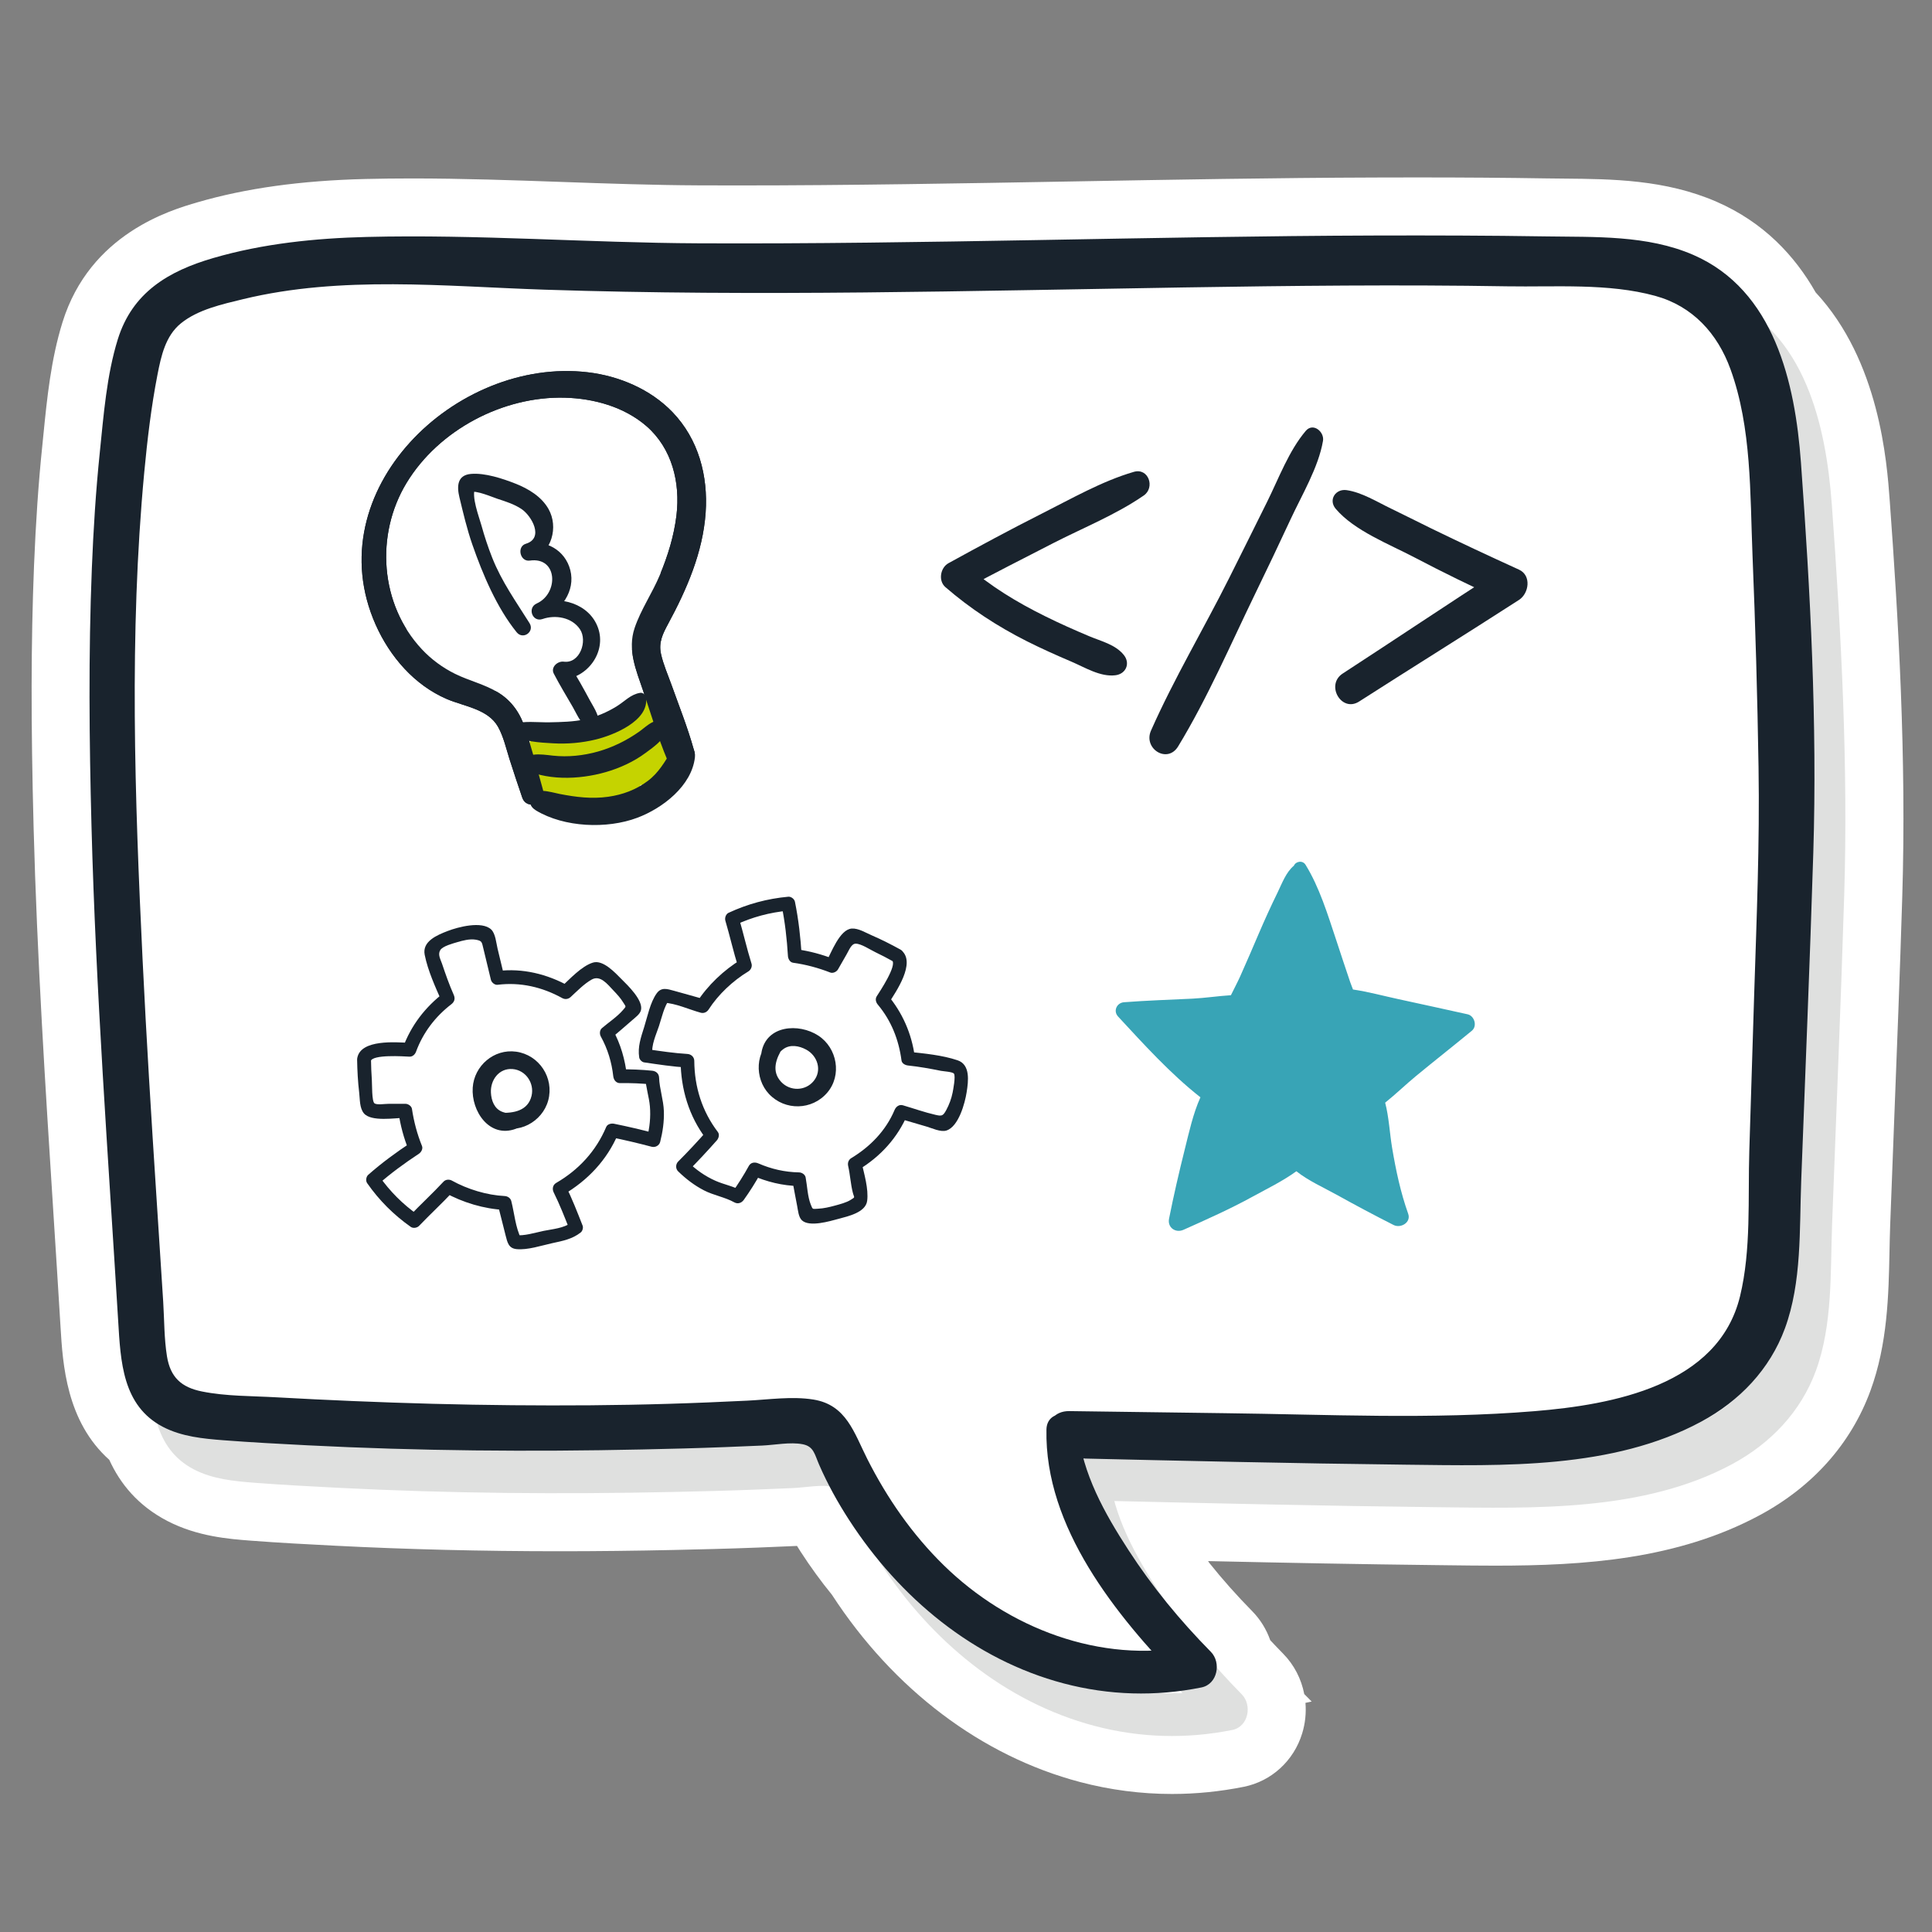 <?xml version="1.0" encoding="utf-8"?>
<!-- Generator: Adobe Illustrator 26.3.1, SVG Export Plug-In . SVG Version: 6.00 Build 0)  -->
<svg version="1.1" id="Layer_1" xmlns="http://www.w3.org/2000/svg" xmlns:xlink="http://www.w3.org/1999/xlink" x="0px" y="0px"
	 viewBox="0 0 500 500" style="enable-background:new 0 0 500 500;" xml:space="preserve">
<rect x="0" y="0" width="500" height="500" fill="#808080" stroke="none"/>
<style type="text/css">
	.st0{fill:#FFFFFF;}
	.st1{fill:#DFE0DF;}
	.st2{fill:#19232D;}
	.st3{fill:#38A4B6;}
	.st4{fill:#C5D300;}
</style>
<path class="st0" d="M489.06,129.56c-0.73-10.04-2.64-36.11-19.17-53.89c-5.39-9.48-13.45-18.15-25.63-23.45
	c-13.27-5.78-27.18-5.89-39.44-6c-1.53-0.01-3.05-0.03-4.55-0.05c-10.37-0.17-21.44-0.25-33.85-0.25c-3.42,0-6.85,0.01-10.27,0.02
	c-26.31,0.08-52.99,0.56-78.8,1.02c-28.3,0.5-57.57,1.03-86.3,1.03c-3.39,0-6.77-0.01-10.15-0.02c-11.7-0.05-23.73-0.47-35.37-0.88
	c-12.71-0.45-25.86-0.91-38.9-0.91c-4.23,0-8.17,0.05-12.04,0.14c-16.73,0.41-30.97,2.39-43.53,6.05c-6.86,2-27.74,8.07-34.88,31.01
	c-3.01,9.66-4.02,19.86-4.92,28.86c-0.11,1.1-0.22,2.2-0.33,3.29c-0.98,9.48-1.67,19.61-2.13,30.95
	c-0.79,19.78-0.82,40.69-0.1,67.78c0.89,33.37,3.04,67.1,5.12,99.71c0.61,9.57,1.22,19.14,1.8,28.72l0.05,0.8
	c0.57,9.47,1.47,24.35,12.61,34.31c2.79,6.12,7.37,11.84,15.04,15.83c7.79,4.04,16.01,4.66,21.45,5.08
	c7.49,0.57,14.96,0.97,21.98,1.32c18.51,0.95,38.03,1.43,58.04,1.43c9.59,0,19.56-0.11,29.62-0.33c6.41-0.14,14-0.32,21.73-0.62
	c3.25-0.13,6.51-0.26,9.77-0.41c0.12-0.01,0.23-0.02,0.35-0.02c0.31,0.49,0.61,0.98,0.93,1.48c2.53,3.91,5.24,7.64,8.11,11.16
	c15.95,24.54,38.74,41.74,64.19,48.46c7.8,2.06,15.82,3.1,23.83,3.1c0,0,0,0,0,0c6.2,0,12.46-0.63,18.59-1.86
	c7.14-1.44,12.93-6.73,15.09-13.81c0.8-2.61,1.07-5.29,0.85-7.91l1.61-0.34l-1.92-1.94c-0.76-3.9-2.61-7.56-5.48-10.46
	c-1.13-1.15-2.23-2.31-3.32-3.47c-0.98-2.78-2.55-5.36-4.68-7.53c-3.98-4.04-7.68-8.21-11.08-12.46c-0.11-0.16-0.22-0.33-0.33-0.49
	c20.69,0.46,39.57,0.82,58.97,1.04l3.25,0.04c3.94,0.05,8.02,0.1,12.14,0.1c22.92,0,47.08-1.58,68.42-13.07
	c13.71-7.38,23.61-18.5,28.63-32.18c4.45-12.12,4.71-24.8,4.94-35.99c0.05-2.27,0.09-4.52,0.17-6.73
	c0.33-8.83,0.67-17.66,1.01-26.48c0.75-19.19,1.52-39.03,2.12-58.58C493.42,196.04,491.29,160.03,489.06,129.56z"/>
<path class="st1" d="M278.82,380.96c-0.51,25.29,18,48.12,34.75,65.33c0.81-3.07,1.62-6.15,2.44-9.22
	c-23.25,4.54-47.16-4.71-63.8-21.01c-8.12-7.95-14.63-17.34-19.75-27.47c-3.43-6.78-5.4-14.02-13.97-15.39
	c-5.56-0.89-11.52,0.02-17.11,0.29c-6.8,0.33-13.6,0.62-20.41,0.82c-13.44,0.41-26.9,0.48-40.34,0.36
	c-13.78-0.12-27.55-0.5-41.32-1.08c-6.55-0.28-13.11-0.59-19.66-0.96c-6.39-0.37-13.11-0.25-19.4-1.52
	c-5.32-1.07-8.16-3.67-9.04-9.11c-0.74-4.6-0.68-9.43-0.97-14.08c-0.58-9.21-1.18-18.42-1.78-27.63
	c-1.32-20.32-2.58-40.65-3.56-60.99c-2.02-41.91-3.5-84.18,0.43-126.03c0.8-8.48,1.8-16.96,3.43-25.32
	c0.94-4.8,2.06-10.02,6.05-13.26c4.41-3.59,10.73-4.96,16.11-6.27c25.45-6.16,52.19-3.3,78.05-2.45
	c55.12,1.81,110.26,0.29,165.38-0.58c27.89-0.44,55.8-0.76,83.7-0.29c12.47,0.21,26.2-0.86,38.33,2.47
	c9.66,2.65,16.11,9.72,19.47,18.98c5.51,15.18,5.05,32.23,5.7,48.18c0.75,18.27,1.27,36.54,1.56,54.83
	c0.32,19.73-0.51,39.4-1.14,59.12c-0.42,13.39-0.83,26.77-1.25,40.16c-0.38,12.31,0.52,25.59-2.4,37.63
	c-5.61,23.11-32.97,28.08-53.19,29.74c-26.59,2.19-53.65,0.84-80.3,0.52c-13.36-0.16-26.73-0.35-40.09-0.54
	c-7.85-0.11-7.84,12.01,0,12.19c29.01,0.67,58.01,1.35,87.02,1.68c25.27,0.29,53.58,1.21,76.52-11.14
	c9.89-5.32,17.76-13.52,21.66-24.14c4.39-11.96,3.74-25.57,4.21-38.11c1.05-28.32,2.26-56.64,3.13-84.97
	c1.04-33.54-0.76-67.59-3.2-101.04c-1.51-20.61-6.9-44.57-27.83-53.68c-11.92-5.19-25.52-4.6-38.25-4.8
	c-14.61-0.23-29.22-0.27-43.84-0.23c-58.46,0.18-116.9,2.29-175.36,2.02c-28.6-0.13-57.29-2.36-85.87-1.65
	c-13.35,0.33-26.85,1.71-39.71,5.45c-11.66,3.39-20.97,8.93-24.74,21.06c-2.88,9.28-3.66,19.6-4.65,29.23
	c-1.03,9.98-1.66,19.99-2.06,30.01c-0.89,22.24-0.68,44.54-0.09,66.79c1.13,42.7,4.31,85.3,6.9,127.92
	c0.64,10.5,1.06,22.04,11.64,27.52c4.83,2.5,10.34,3.03,15.68,3.44c7.19,0.55,14.4,0.93,21.61,1.3c28.83,1.47,57.71,1.7,86.57,1.08
	c7.16-0.15,14.32-0.33,21.48-0.61c3.23-0.12,6.46-0.26,9.69-0.4c3.2-0.14,7.29-0.97,10.49-0.34c2.87,0.56,3.08,2.61,4.25,5.29
	c2.18,5,4.81,9.76,7.78,14.34c12.97,20.02,32.2,36.12,55.53,42.27c11.7,3.09,23.78,3.43,35.63,1.04c4.18-0.84,5.19-6.43,2.44-9.22
	c-7.96-8.08-15.15-16.81-21.32-26.33c-6.13-9.44-11.96-19.79-13.07-31.19C286.47,375.82,278.92,375.61,278.82,380.96L278.82,380.96z
	"/>
<g>
	<path class="st0" d="M274.89,369.96c0.21,12.21,5.86,23.66,12.48,33.92c6.39,9.9,13.81,19.13,22.09,27.5
		c-20.51,4.35-42.5-1.63-59.48-13.94c-13.1-9.49-23.36-22.5-30.71-36.84c-4.53-8.84-3.66-13.27-14.27-12.77
		c-9.7,0.46-19.39,0.93-29.09,1.22c-39.34,1.17-78.75,0.4-118.02-2.31c-6.19-0.43-13.06-1.24-17.06-5.97
		c-3.25-3.84-3.69-9.25-3.99-14.27c-3.98-67.37-13.91-182.45-2.34-248.94c1.03-5.92,2.33-12.12,6.33-16.6
		c3.44-3.86,8.45-5.92,13.38-7.49c24.59-7.79,51.02-6.14,76.8-5.16c92.93,3.52,185.99-2.74,278.95-0.36
		c10.12,0.26,20.75,0.77,29.39,6.04c14.74,9,18.71,28.42,19.86,45.65c1.45,21.55,3.71,80.19,2.97,101.78
		c-1.09,31.99-2.18,63.99-3.28,95.98c-0.34,9.95-0.79,20.3-5.53,29.06c-7.19,13.28-22.62,19.84-37.42,22.82
		c-16.81,3.38-34.08,3.4-51.23,3.28c-29.34-0.2-58.67-0.75-88-1.3"/>
	<path class="st2" d="M270.82,369.96c-0.51,25.29,18,48.12,34.75,65.33c0.81-3.07,1.62-6.15,2.44-9.22
		c-23.25,4.54-47.16-4.71-63.8-21.01c-8.12-7.95-14.63-17.34-19.75-27.47c-3.43-6.78-5.4-14.02-13.97-15.39
		c-5.56-0.89-11.52,0.02-17.11,0.29c-6.8,0.33-13.6,0.62-20.41,0.82c-13.44,0.41-26.9,0.48-40.34,0.36
		c-13.78-0.12-27.55-0.5-41.32-1.08c-6.55-0.28-13.11-0.59-19.66-0.96c-6.39-0.37-13.11-0.25-19.4-1.52
		c-5.32-1.07-8.16-3.67-9.04-9.11c-0.74-4.6-0.68-9.43-0.97-14.08c-0.58-9.21-1.18-18.42-1.78-27.63
		c-1.32-20.32-2.58-40.65-3.56-60.99c-2.02-41.91-3.5-84.18,0.43-126.03c0.8-8.48,1.8-16.96,3.43-25.32
		c0.94-4.8,2.06-10.02,6.05-13.26c4.41-3.59,10.73-4.96,16.11-6.27c25.45-6.16,52.19-3.3,78.05-2.45
		c55.12,1.81,110.26,0.29,165.38-0.58c27.89-0.44,55.8-0.76,83.7-0.29c12.47,0.21,26.2-0.86,38.33,2.47
		c9.66,2.65,16.11,9.72,19.47,18.98c5.51,15.18,5.05,32.23,5.7,48.18c0.75,18.27,1.27,36.54,1.56,54.83
		c0.32,19.73-0.51,39.4-1.14,59.12c-0.42,13.39-0.83,26.77-1.25,40.16c-0.38,12.31,0.52,25.59-2.4,37.63
		c-5.61,23.11-32.97,28.08-53.19,29.74c-26.59,2.19-53.65,0.84-80.3,0.52c-13.36-0.16-26.73-0.35-40.09-0.54
		c-7.85-0.11-7.84,12.01,0,12.19c29.01,0.67,58.01,1.35,87.02,1.68c25.27,0.29,53.58,1.21,76.52-11.14
		c9.89-5.32,17.76-13.52,21.66-24.14c4.39-11.96,3.74-25.57,4.21-38.11c1.05-28.32,2.26-56.64,3.13-84.97
		c1.04-33.54-0.76-67.59-3.2-101.04c-1.51-20.61-6.9-44.57-27.83-53.68c-11.92-5.19-25.52-4.6-38.25-4.8
		c-14.61-0.23-29.22-0.27-43.84-0.23c-58.46,0.18-116.9,2.29-175.36,2.02c-28.6-0.13-57.29-2.36-85.87-1.65
		c-13.35,0.33-26.85,1.71-39.71,5.45c-11.66,3.39-20.97,8.93-24.74,21.06c-2.88,9.28-3.66,19.6-4.65,29.23
		c-1.03,9.98-1.66,19.99-2.06,30.01c-0.89,22.24-0.68,44.54-0.09,66.79c1.13,42.7,4.31,85.3,6.9,127.92
		c0.64,10.5,1.06,22.04,11.64,27.52c4.83,2.5,10.34,3.03,15.68,3.44c7.19,0.55,14.4,0.93,21.61,1.3c28.83,1.47,57.71,1.7,86.57,1.08
		c7.16-0.15,14.32-0.33,21.48-0.61c3.23-0.12,6.46-0.26,9.69-0.4c3.2-0.14,7.29-0.97,10.49-0.34c2.87,0.56,3.08,2.61,4.25,5.29
		c2.18,5,4.81,9.76,7.78,14.34c12.97,20.02,32.2,36.12,55.53,42.27c11.7,3.09,23.78,3.43,35.63,1.04c4.18-0.84,5.19-6.43,2.44-9.22
		c-7.96-8.08-15.15-16.81-21.32-26.33c-6.13-9.44-11.96-19.79-13.07-31.19C278.47,364.82,270.92,364.61,270.82,369.96L270.82,369.96
		z"/>
</g>
<path class="st2" d="M293.42,122.12c-8.3,2.42-16.19,6.98-23.89,10.85c-8.11,4.09-16.1,8.41-24.06,12.78
	c-2.11,1.16-2.71,4.55-0.8,6.2c6.43,5.57,13.47,10.16,21.06,13.99c3.78,1.9,7.64,3.63,11.54,5.29c3.52,1.5,7.48,4,11.38,3.53
	c2.75-0.33,3.95-3.09,2.18-5.27c-2.18-2.7-5.83-3.52-8.95-4.84c-3.85-1.62-7.66-3.31-11.4-5.17c-7.24-3.58-14.17-7.74-20.23-13.11
	c-0.27,2.07-0.53,4.13-0.8,6.2c7.73-4.13,15.53-8.12,23.33-12.11c7.7-3.93,16.09-7.3,23.22-12.22
	C298.99,126.18,297.26,121,293.42,122.12L293.42,122.12z"/>
<path class="st2" d="M337.93,111.51c-4.37,5.16-6.98,12.26-9.97,18.3c-3.28,6.61-6.56,13.22-9.87,19.82
	c-6.59,13.15-14.26,26-20.21,39.44c-2.07,4.68,4.23,8.68,7.02,4.1c7.62-12.52,13.57-26.4,19.97-39.57
	c3.09-6.36,6.13-12.74,9.11-19.16c2.93-6.32,7.23-13.46,8.41-20.34C342.79,111.76,339.83,109.27,337.93,111.51L337.93,111.51z"/>
<path class="st2" d="M345.69,131.69c4.8,5.66,13.83,9.13,20.32,12.54c7.41,3.89,14.9,7.55,22.52,11.02c0-2.61,0-5.23,0-7.84
	c-13.74,8.87-27.33,17.98-41.04,26.9c-4.51,2.93-0.33,10.17,4.24,7.25c13.76-8.82,27.65-17.44,41.38-26.3c2.6-1.68,3.29-6.34,0-7.84
	c-7.61-3.47-15.2-7.01-22.72-10.67c-3.48-1.69-6.91-3.46-10.39-5.13c-3.62-1.73-7.51-4.19-11.48-4.77
	C345.65,126.42,343.71,129.36,345.69,131.69L345.69,131.69z"/>
<path class="st3" d="M379.82,262.5c-5.95-1.31-11.9-2.63-17.85-3.91c-3.86-0.83-7.84-1.92-11.82-2.51c-0.24-0.63-0.5-1.27-0.72-1.91
	c-1.27-3.7-2.47-7.42-3.7-11.13c-2.14-6.42-4.27-13.43-7.85-19.23c-0.78-1.26-2.55-0.89-3.02,0.23c-2.04,1.68-3.08,4.59-4.21,6.91
	c-1.74,3.55-3.37,7.14-4.93,10.78c-1.57,3.66-3.13,7.33-4.77,10.97c-0.73,1.61-1.59,3.22-2.39,4.86c-3.34,0.21-6.72,0.73-9.94,0.89
	c-5.91,0.29-11.82,0.47-17.73,0.93c-1.87,0.14-2.86,2.27-1.53,3.7c6.56,7.08,13.53,14.8,21.31,20.9c-1.91,4.24-2.94,9.04-4.05,13.46
	c-1.49,5.95-2.87,11.93-4.07,17.95c-0.46,2.31,1.69,3.79,3.74,2.88c6.05-2.7,12.06-5.38,17.87-8.57c3.57-1.96,7.8-4.01,11.34-6.58
	c3.12,2.47,7.02,4.2,10.42,6.08c4.86,2.7,9.78,5.32,14.74,7.83c1.83,0.93,4.58-0.64,3.78-2.9c-1.98-5.56-3.18-11.25-4.16-17.06
	c-0.62-3.69-0.81-7.91-1.8-11.7c2.77-2.22,5.38-4.75,7.99-6.9c4.79-3.95,9.67-7.78,14.46-11.73
	C382.38,265.52,381.57,262.89,379.82,262.5z"/>
<g>
	<g>
		<path class="st0" d="M137.82,205.36c-1.43-4.65-2.86-9.31-4.29-13.96c-0.7-2.29-1.44-4.64-2.92-6.53c-3-3.83-8.23-4.86-12.73-6.7
			c-15.96-6.53-24.27-26.24-20.11-42.97c4.17-16.73,18.94-29.63,35.59-34.14c14.93-4.04,33.28-0.69,41.44,12.44
			c8.45,13.61,2.91,31.48-4.8,45.51c-1.32,2.39-2.72,4.86-2.89,7.58c-0.14,2.31,0.63,4.57,1.39,6.76
			c2.54,7.33,5.09,14.65,7.63,21.97"/>
		<g>
			<path class="st2" d="M140.51,204.35c-1.42-5.2-2.84-10.41-4.49-15.54c-1.29-4.02-3.41-7.3-7.04-9.55
				c-3.49-2.16-7.53-3.06-11.19-4.86c-3.22-1.59-6.18-3.76-8.63-6.39c-10.84-11.59-12.07-29.62-3.96-43.01
				c8.34-13.76,24.99-22.5,40.98-22.08c7.51,0.2,15.36,2.37,21.11,7.35c6.63,5.76,8.8,14.61,7.78,23.1
				c-0.64,5.33-2.24,10.48-4.3,15.43c-1.94,4.66-4.92,8.95-6.53,13.72c-1.9,5.63,0.37,10.86,2.18,16.2
				c2.02,5.97,3.83,12.09,6.27,17.91c1.85,4.42,8.14,1.93,6.88-2.59c-1.58-5.69-3.79-11.23-5.78-16.79
				c-0.94-2.63-2.14-5.32-2.73-8.04c-0.64-2.95,0.45-5.16,1.82-7.7c4.85-8.98,9.03-18.54,9.74-28.86
				c0.65-9.52-1.84-18.97-8.56-25.97c-5.7-5.93-13.8-9.37-21.9-10.33c-34.24-4.07-70.29,30.72-54.94,65.32
				c3.67,8.26,10.02,15.64,18.44,19.25c4.45,1.9,10.65,2.58,13.23,7.18c1.44,2.57,2.11,5.67,3,8.46c1.05,3.28,2.13,6.55,3.25,9.81
				C136.35,209.92,141.47,207.86,140.51,204.35L140.51,204.35z"/>
		</g>
	</g>
	<g>
		<g>
			<path class="st0" d="M104.96,167.4c3.01,2.7,6.09,5.32,9.14,7.96c2.67,2.31,5.11,4.87,8.93,4.37c3.01-0.4,4.34-3.56,2.79-6.08
				c-2.87-4.65-7.95-8.42-9.68-13.68c-1.71,1.22-3.42,2.44-5.13,3.65c4.78,5.06,9.77,9.83,15.09,14.33c3.39,2.87,8-1.59,5.6-5.2
				c-3.55-5.35-7.34-10.22-9.11-16.5c-1.94,1.03-3.87,2.07-5.81,3.1c5.09,5.81,9.04,12.37,14.85,17.57
				c3.47,3.11,8.09-1.66,5.75-5.34c-2.87-4.52-5.15-9.24-6.27-14.51c-2.25,0.83-4.48,1.67-6.73,2.5c2.33,3.57,4.54,7.24,6.79,10.86
				c1.85,2.97,3.66,5.97,7.01,7.42c4.05,1.75,6.97-2.64,5.08-6.1c-2.9-5.31-5.07-11.01-6.55-16.87c-1.98,1.06-3.95,2.11-5.93,3.16
				c2.38,3.2,3.82,6.9,5.77,10.35c1.49,2.63,4.08,7.06,7.48,7.26c4.33,0.26,4.86-3.76,4.11-6.99c-1.07-4.55-3.09-9.04-2.5-13.81
				c-2.2,0.2-4.4,0.4-6.6,0.6c2.3,6.09,3.85,12.48,8.28,17.42c2.51,2.8,7.74,0.72,6.18-3.29c-2.08-5.37-2.74-10.87-1.92-16.58
				c-1.48,0.77-2.97,1.54-4.46,2.31c-1.24-0.6-0.03,1.31,0.19,2.06c0.4,1.4,0.81,2.8,1.21,4.2c0.75,2.62,1.53,5.16,2.51,7.71
				c1.28,3.33,6.36,2.16,6.09-1.4c-0.17-2.22-0.39-4.44-0.49-6.66c-0.02-0.55-0.46-4.58,0.01-4.81c-1.44-0.9-2.88-1.8-4.32-2.71
				c0.5,4.85,1.03,9.7,1.71,14.52c0.61,4.35,6.88,3.75,6.77-0.62c-0.12-4.84,0-9.99,3.06-14c-1.76-0.55-3.52-1.09-5.28-1.64
				c-0.07,4.73-0.49,9.44-0.49,14.17c0,3.95,5.49,3.51,6.43,0.28c1.59-5.39,3.88-10.43,6.53-15.37c1.85-3.46-3.45-5.74-5.42-2.54
				c-3.07,5-5.41,10.39-7.25,15.96c2.06,0.36,4.12,0.72,6.18,1.09c0.15-4.71-0.1-9.42-0.03-14.12c0.04-2.61-3.79-3.59-5.28-1.64
				c-4.11,5.38-4.97,11.86-5.22,18.44c2.26-0.21,4.51-0.41,6.77-0.62c-0.59-4.84-1.33-9.67-2.09-14.48
				c-0.41-2.57-2.88-3.52-5.05-2.31c-2.34,1.3-3.12,3.88-3.18,6.41c-0.08,3.72,0.31,7.5,0.37,11.23c2.03-0.47,4.06-0.93,6.09-1.4
				c-0.85-3.66-2.04-7.19-3.2-10.77c-0.84-2.59-1.29-5.39-3.92-6.71c-1.84-0.93-4.09,0.34-4.46,2.31
				c-1.26,6.82-0.71,13.63,1.53,20.19c2.06-1.1,4.12-2.2,6.18-3.29c-3.47-4.58-5.5-10.44-7.6-15.73c-1.19-2.99-6.22-2.91-6.6,0.6
				c-0.34,3.13-0.03,6.03,0.71,9.08c0.37,1.53,0.85,3.04,1.17,4.59c0.16,0.79,0.3,1.58,0.4,2.39c0.06,0.38,0.1,0.76,0.12,1.13
				c0.05,0.92,0.09,0.76,0.14-0.47c1-0.71,2.01-1.4,3-2.11c1.19-0.1,0.61-0.07,0.17-0.82c-0.39-0.67-0.99-1.3-1.43-1.95
				c-0.81-1.22-1.53-2.51-2.23-3.81c-1.41-2.61-2.79-5.21-4.65-7.54c-1.91-2.4-6.79-1.27-6.13,2.27c1.24,6.64,3.12,13.04,5.91,19.2
				c1.86-1.72,3.72-3.44,5.58-5.16c-2.45-1.23-3.93-4.46-5.42-6.63c-1.94-2.84-3.92-5.66-5.8-8.54c-1.95-2.99-7.38-1.16-6.73,2.5
				c1.16,6.58,3.41,12.91,7.23,18.43c1.92-1.78,3.84-3.56,5.75-5.34c-5.31-4.39-10.3-9.89-14.51-15.35
				c-1.82-2.36-6.77-1.21-6.01,2.23c1.56,7.1,5.06,13.61,9.25,19.5c1.87-1.73,3.73-3.47,5.6-5.2c-5.4-4.32-10.72-8.77-15.85-13.41
				c-2.4-2.17-6.36,0.68-5.13,3.65c2.28,5.54,6.37,9.71,9.03,14.99c1.09-1.73,2.17-3.47,3.26-5.2c0.56,0.2,0.42,0.07-0.43-0.39
				c-0.67-0.46-1.34-0.92-2.01-1.38c-1.17-0.81-2.32-1.63-3.48-2.44c-2.49-1.75-4.98-3.49-7.5-5.19
				C105.66,160.47,101.94,164.7,104.96,167.4L104.96,167.4z"/>
		</g>
	</g>
	<g>
		<path class="st2" d="M139.18,194.41c0.04-0.62,0.36-1.2,0.85-1.58c0.24,4.07,1.08,8.1,2.46,11.93c1.33-4.38,2.65-8.77,3.97-13.14
			c2.81,4.15-0.3,10.69,3.09,14.38c0.9-4.88,2.26-9.69,4.05-14.32c0.6,0.07,0.75,0.86,0.75,1.46c0.03,4.11,0.45,8.21,1.28,12.24
			c0.9-0.63,1.16-1.81,1.35-2.89c0.81-4.55,1.63-9.11,2.44-13.66c0.46,4.08-0.18,11.61,0.54,15.66c0.12,0.68,1.79-1.9,2.45-2.1
			c0.49-4.85,0.97-9.7,1.46-14.55c0.88,3.43,1.75,6.86,2.63,10.29c0.22,0.84,0.59,1.83,1.44,1.99c0.87-3.74-2.09-12.45-0.89-16.1
			c1.39,3,2.78,10.87,3.54,14.09"/>
		<path class="st4" d="M174.26,197.79c-0.65-4.99-1.91-10.38-3.82-15.04c-1.44-3.51-6.06-2.74-7,0.64c-0.1,0.34-0.17,0.69-0.23,1.03
			c-0.98,0.19-1.89,0.71-2.42,1.52c-1.73-0.7-4.12,0.07-4.59,2.32c-0.09,0.41-0.17,0.82-0.26,1.22c-0.28-0.26-0.6-0.51-0.99-0.75
			c-1.44-0.87-3.75,0.05-4.33,1.57c-0.23,0.58-0.45,1.17-0.66,1.75c-0.25-0.75-0.56-1.49-0.97-2.24c-1.07-1.95-4.68-1.63-5.38,0.49
			c-0.22,0.65-0.44,1.3-0.65,1.96c-0.81-3.53-6.07-2.93-5.97,0.86c0,0.12,0.02,0.22,0.03,0.32c0.07,4.29,0.94,8.44,2.26,12.52
			c1.09,3.38,5.21,2.43,6.41-0.16c0.31,0.73,0.7,1.43,1.19,2.1c1.64,2.2,4.94,1.5,5.79-0.94c1.1,2,3.75,2.35,5.58,0.61
			c0.85,0.55,2.22,0.69,3.05,0.27c1.83-0.94,3.82-2.79,4.51-4.78c0.19,0.12,0.37,0.23,0.59,0.33c1.84,0.89,3.95-0.02,4.8-1.73
			C172.96,201.37,174.55,199.95,174.26,197.79z"/>
	</g>
	<g>
		<g>
			<path class="st2" d="M137.2,207.05c0,0.16-0.01,0.33-0.01,0.49c-0.02,1,0.79,1.75,1.55,2.22c7.29,4.38,18.33,4.83,26.18,1.88
				c6.51-2.43,14.11-8.24,14.93-15.66c0.41-3.68-4.06-4.85-5.91-1.88c-1.88,3.01-3.42,5.86-6.34,8.04c-3,2.25-6.48,3.54-10.19,4.06
				c-4.26,0.61-8.39,0.09-12.59-0.73C142.74,205.08,137.29,203.19,137.2,207.05L137.2,207.05z"/>
		</g>
	</g>
	<g>
		<g>
			<path class="st2" d="M134.59,198.55c6.45,3.58,15.2,3.27,22.15,1.28c3.66-1.05,7.28-2.7,10.34-4.98
				c1.77-1.32,6.57-4.47,4.99-7.21c-1.68-2.88-4.95,0.51-6.55,1.64c-3.26,2.31-6.93,4.14-10.78,5.22
				c-3.74,1.06-7.77,1.48-11.64,1.06c-3.22-0.35-7.09-1.12-8.71,2.41C134.28,198.2,134.38,198.44,134.59,198.55L134.59,198.55z"/>
		</g>
	</g>
	<g>
		<g>
			<path class="st2" d="M132.36,190.15c3.12,1.81,7.24,2.02,10.78,2.22c3.7,0.21,7.41-0.11,11.01-0.98
				c4.54-1.1,13.84-4.8,13.04-10.81c-0.1-0.72-0.75-1.4-1.53-1.27c-2.44,0.38-4.04,2.24-6.07,3.49c-2.51,1.55-5.28,2.74-8.17,3.36
				c-3.02,0.65-6.14,0.71-9.21,0.77c-3.24,0.06-6.6-0.48-9.74,0.53C131.17,187.87,131.35,189.56,132.36,190.15L132.36,190.15z"/>
		</g>
	</g>
	<g>
		<path class="st0" d="M153.63,187.79c-2.63-4.79-5.33-9.55-8.1-14.27c5.08,0.52,9.08-5.84,7.12-10.56s-8.22-6.68-12.96-4.77
			c3.68-1.44,6.37-5.4,5.81-9.31s-4.75-7.05-8.57-6.04c3.75-1,4.9-6.25,2.98-9.62c-1.92-3.37-5.74-5.14-9.44-6.31
			c-2.59-0.82-5.26-1.46-7.94-1.91c-0.54-0.09-1.17-0.15-1.56,0.23c-0.41,0.4-0.36,1.06-0.27,1.62c2.01,12.8,7.1,25.11,14.7,35.6"/>
		<g>
			<path class="st2" d="M154.56,188.23c1.09-2.41-0.72-4.81-1.87-6.93c-1.66-3.08-3.36-6.2-5.28-9.13
				c-0.56,1.22-1.12,2.44-1.68,3.66c6.33-0.43,11.21-7.08,9.07-13.26c-2.21-6.4-9.97-8.54-15.88-6.39c0.51,1.34,1.01,2.68,1.51,4.02
				c4.78-2.19,8.56-7.2,7.16-12.67c-1.34-5.19-6.41-8-11.47-6.81c0.53,1.41,1.06,2.82,1.59,4.23c5.06-2.04,6.88-8.54,4.25-13.21
				c-1.81-3.22-5.2-5.25-8.54-6.57c-3.32-1.31-7.94-2.84-11.54-2.52c-3.56,0.31-3.67,3.19-2.99,6.03c1,4.14,1.96,8.26,3.36,12.28
				c2.67,7.67,6.31,16.31,11.46,22.67c1.65,2.04,4.72-0.14,3.32-2.37c-3.5-5.58-7.18-10.7-9.64-16.9c-1.09-2.75-2.02-5.58-2.81-8.43
				c-0.59-2.15-2.69-7.53-1.58-9.74c-0.42,0.39-0.84,0.78-1.26,1.17c1.51-0.54,5.65,1.29,7.03,1.74c2.12,0.69,4.34,1.39,6.21,2.65
				c2.58,1.73,5.91,7.52,1.12,8.97c-2.43,0.73-1.52,4.72,1,4.36c7.3-1.04,7.51,8.55,1.8,11.1c-2.51,1.12-1.12,4.94,1.51,4.02
				c3.32-1.15,7.59-0.45,9.67,2.64c2.04,3.01,0,8.96-4.18,8.4c-1.57-0.21-3.46,1.42-2.58,3.1c1.53,2.95,3.27,5.8,4.93,8.67
				c1.25,2.16,2.43,5.41,5.16,5.79C153.89,188.87,154.37,188.65,154.56,188.23L154.56,188.23z"/>
		</g>
	</g>
	<g>
		<g>
			<path class="st2" d="M140.51,204.35c-1.42-5.2-2.84-10.41-4.49-15.54c-1.29-4.02-3.41-7.3-7.04-9.55
				c-3.49-2.16-7.53-3.06-11.19-4.86c-3.22-1.59-6.18-3.76-8.63-6.39c-10.84-11.59-12.07-29.62-3.96-43.01
				c8.34-13.76,24.99-22.5,40.98-22.08c7.51,0.2,15.36,2.37,21.11,7.35c6.63,5.76,8.8,14.61,7.78,23.1
				c-0.64,5.33-2.24,10.48-4.3,15.43c-1.94,4.66-4.92,8.95-6.53,13.72c-1.9,5.63,0.37,10.86,2.18,16.2
				c2.02,5.97,3.83,12.09,6.27,17.91c1.85,4.42,8.14,1.93,6.88-2.59c-1.58-5.69-3.79-11.23-5.78-16.79
				c-0.94-2.63-2.14-5.32-2.73-8.04c-0.64-2.95,0.45-5.16,1.82-7.7c4.85-8.98,9.03-18.54,9.74-28.86
				c0.65-9.52-1.84-18.97-8.56-25.97c-5.7-5.93-13.8-9.37-21.9-10.33c-34.24-4.07-70.29,30.72-54.94,65.32
				c3.67,8.26,10.02,15.64,18.44,19.25c4.45,1.9,10.65,2.58,13.23,7.18c1.44,2.57,2.11,5.67,3,8.46c1.05,3.28,2.13,6.55,3.25,9.81
				C136.35,209.92,141.47,207.86,140.51,204.35L140.51,204.35z"/>
		</g>
	</g>
</g>
<g>
	<g>
		<path class="st2" d="M128.67,291.32c5.33,2.49,11.7-0.96,13.21-6.54c1.58-5.82-2.34-11.79-8.33-12.61
			c-5.7-0.78-10.83,3.63-11.21,9.3c-0.41,6.07,4.3,13.17,11.13,10.67c1.76-0.64,1.63-2.78,0-3.47c-1.15-0.48-2.41-0.5-3.56-0.96
			c-2-0.81-2.76-2.92-2.86-4.92c-0.17-3.22,2.05-6.39,5.59-6.12c3.42,0.26,5.7,3.66,4.93,6.92c-0.92,3.88-4.62,4.53-8,4.4
			C127.87,287.92,127.05,290.56,128.67,291.32L128.67,291.32z"/>
	</g>
</g>
<g>
	<g>
		<path class="st2" d="M92.42,274.23c0.05,2.87,0.2,5.72,0.54,8.57c0.2,1.68,0.07,3.93,1.2,5.31c1.87,2.28,8.16,1.2,10.7,1.17
			c-0.57-0.43-1.15-0.88-1.72-1.31c0.5,3.32,1.34,6.5,2.6,9.61c0.27-0.67,0.54-1.34,0.82-2.02c-3.92,2.58-7.74,5.37-11.26,8.48
			c-0.55,0.48-0.71,1.55-0.28,2.16c3.11,4.45,6.85,8.19,11.29,11.32c0.62,0.44,1.65,0.26,2.16-0.28c2.88-3.01,5.95-5.83,8.79-8.88
			c-0.72,0.1-1.44,0.18-2.16,0.28c4.65,2.57,10.17,4.23,15.47,4.49c-0.57-0.43-1.15-0.88-1.72-1.31c0.69,2.63,1.32,5.28,2,7.91
			c0.46,1.78,0.75,3.33,2.82,3.54c2.85,0.29,6.42-0.92,9.21-1.53c2.7-0.59,5.26-1.05,7.44-2.81c0.44-0.36,0.67-1.21,0.46-1.74
			c-1.38-3.51-2.74-7.02-4.42-10.4c-0.21,0.81-0.43,1.63-0.64,2.44c6.33-3.69,11.37-9,14.24-15.78c-0.67,0.27-1.34,0.54-2.02,0.82
			c3.6,0.73,7.17,1.57,10.72,2.51c0.92,0.24,1.95-0.31,2.19-1.25c0.66-2.61,1.05-5.26,0.96-7.95c-0.1-2.95-1.13-5.77-1.24-8.7
			c-0.04-1.04-0.79-1.68-1.78-1.78c-2.78-0.28-5.52-0.39-8.31-0.35c0.6,0.6,1.19,1.19,1.78,1.78c-0.48-4.3-1.61-8.29-3.7-12.09
			c-0.1,0.72-0.18,1.44-0.28,2.16c1.81-1.55,3.65-3.07,5.43-4.66c0.75-0.67,1.93-1.47,2.18-2.54c0.58-2.57-3.43-6.39-5.01-7.97
			c-1.67-1.68-4.79-5.1-7.4-4.32c-2.97,0.89-6.12,4.37-8.33,6.41c0.72-0.1,1.44-0.18,2.16-0.28c-5.69-3.15-12.05-4.74-18.55-3.94
			c0.57,0.43,1.15,0.88,1.72,1.31c-0.58-2.38-1.14-4.77-1.72-7.15c-0.33-1.37-0.52-3.85-1.64-4.91c-2.43-2.29-8.65-0.62-11.26,0.39
			c-2.73,1.05-6.65,2.67-5.95,6.16c0.82,4.11,2.76,8.35,4.45,12.17c0.21-0.81,0.43-1.63,0.64-2.44c-4.95,3.79-8.6,8.5-10.76,14.37
			c0.57-0.43,1.15-0.88,1.72-1.31c-3.6-0.18-12.51-0.93-13.48,3.83c-0.45,2.24,2.98,3.2,3.44,0.95c0.37-1.85,8.6-1.28,10.04-1.21
			c0.83,0.04,1.46-0.59,1.72-1.31c1.81-4.91,4.97-9.06,9.11-12.24c0.83-0.64,1.07-1.46,0.64-2.44c-1.17-2.63-2.12-5.35-3.04-8.08
			c-0.39-1.15-1.15-2.35-0.45-3.5c0.63-1.05,3.3-1.73,4.36-2.05c1.43-0.43,3.27-0.91,4.76-0.66c1.71,0.29,1.62,0.59,2.03,2.27
			c0.66,2.69,1.3,5.4,1.95,8.1c0.16,0.69,0.97,1.4,1.72,1.31c5.92-0.73,11.56,0.58,16.76,3.45c0.72,0.4,1.57,0.27,2.16-0.28
			c1.64-1.51,3.47-3.41,5.42-4.51c2.25-1.28,4.1,1.18,5.66,2.82c0.91,0.95,1.86,1.98,2.54,3.11c0.71,1.17,0.84,0.88-0.1,1.97
			c-1.5,1.74-3.7,3.18-5.43,4.66c-0.6,0.52-0.64,1.51-0.28,2.16c1.78,3.23,2.81,6.64,3.22,10.29c0.11,0.94,0.73,1.8,1.78,1.78
			c2.78-0.05,5.54,0.07,8.31,0.35c-0.6-0.6-1.19-1.19-1.78-1.78c0.1,2.53,0.95,4.91,1.17,7.43c0.24,2.81-0.07,5.55-0.75,8.27
			c0.73-0.41,1.46-0.83,2.19-1.25c-3.55-0.95-7.12-1.78-10.72-2.51c-0.69-0.14-1.7,0.07-2.02,0.82c-2.64,6.25-7.11,11.1-12.96,14.5
			c-0.88,0.51-1.07,1.57-0.64,2.44c1.54,3.1,2.8,6.32,4.07,9.55c0.16-0.58,0.31-1.15,0.46-1.74c-1.81,1.47-4.95,1.71-7.15,2.16
			c-2.25,0.47-5.06,1.38-7.35,1.09c0.52,0.29,1.02,0.59,1.54,0.88c-1.45-2.76-1.76-6.66-2.54-9.68c-0.2-0.79-0.94-1.27-1.72-1.31
			c-4.61-0.23-9.6-1.75-13.66-4c-0.67-0.37-1.62-0.31-2.16,0.28c-2.84,3.05-5.91,5.87-8.79,8.88c0.72-0.1,1.44-0.18,2.16-0.28
			c-3.92-2.76-7.26-6.11-10.02-10.04c-0.1,0.72-0.18,1.44-0.28,2.16c3.3-2.91,6.87-5.51,10.54-7.93c0.6-0.39,1.12-1.27,0.82-2.02
			c-1.26-3.11-2.1-6.3-2.6-9.61c-0.12-0.75-1-1.32-1.72-1.31c-1.48,0.02-2.95,0.02-4.43,0.01c-0.79-0.01-2.84,0.33-3.52-0.11
			c-0.76-0.49-0.62-5-0.71-6.09c-0.13-1.76-0.19-3.52-0.22-5.29C95.95,271.93,92.39,271.93,92.42,274.23z"/>
	</g>
</g>
<g>
	<g>
		<path class="st2" d="M200.15,268.67c-4.73,3.25-4.97,10.4-1.12,14.47c4.13,4.36,11.12,4.22,15.05-0.35
			c3.87-4.51,2.59-11.58-2.29-14.77c-5.05-3.3-13.5-2.73-14.73,4.38c-0.23,1.34,1.26,3.09,2.64,2.03c1.11-0.85,1.88-2.05,2.97-2.88
			c1.77-1.35,4.15-0.91,5.99,0.1c2.92,1.59,4.15,5.37,1.93,8.1c-2.13,2.63-6.1,2.71-8.41,0.26c-2.61-2.78-1.35-6.08,0.41-8.87
			C203.51,269.65,201.64,267.65,200.15,268.67L200.15,268.67z"/>
	</g>
</g>
<g>
	<g>
		<path class="st2" d="M233.04,245.75c-2.43-1.34-4.91-2.6-7.46-3.7c-1.55-0.67-3.43-1.85-5.14-1.74c-3.16,0.21-5.35,6.39-6.66,8.71
			c0.67-0.27,1.34-0.54,2.02-0.82c-3.12-1.21-6.31-2.07-9.63-2.53c0.43,0.57,0.88,1.15,1.31,1.72c-0.29-4.7-0.81-9.4-1.75-14.01
			c-0.14-0.71-0.98-1.38-1.72-1.31c-5.44,0.5-10.52,1.87-15.47,4.17c-0.69,0.33-1.02,1.31-0.82,2.02c1.18,4,2.09,8.06,3.33,12.04
			c0.27-0.67,0.54-1.34,0.82-2.02c-4.53,2.74-8.72,6.71-11.57,11.16c0.67-0.27,1.34-0.54,2.02-0.82c-2.63-0.72-5.23-1.49-7.86-2.2
			c-1.77-0.48-3.28-1.02-4.5,0.65c-1.68,2.32-2.4,6.02-3.25,8.73c-0.83,2.65-1.72,5.11-1.28,7.89c0.09,0.54,0.7,1.17,1.25,1.25
			c3.73,0.55,7.46,1.12,11.24,1.35c-0.6-0.6-1.19-1.19-1.78-1.78c0.06,7.35,2.14,14.35,6.6,20.23c0.1-0.72,0.18-1.44,0.28-2.16
			c-2.42,2.76-4.93,5.44-7.52,8.04c-0.67,0.68-0.69,1.85,0,2.52c2,1.95,4.2,3.64,6.68,4.92c2.52,1.3,5.42,1.75,7.87,3.11
			c0.9,0.5,1.87,0.16,2.44-0.64c1.62-2.27,3.09-4.59,4.43-7.04c-0.81,0.21-1.63,0.43-2.44,0.64c3.97,1.72,7.99,2.74,12.33,2.82
			c-0.57-0.43-1.15-0.88-1.72-1.31c0.41,2.16,0.79,4.33,1.22,6.49c0.22,1.09,0.33,2.86,1.24,3.7c1.97,1.8,7.21,0.21,9.45-0.39
			c2.48-0.67,7.02-1.65,7.42-4.65c0.41-3.07-0.79-7.06-1.47-10.03c-0.27,0.67-0.54,1.34-0.82,2.02c5.75-3.47,10.19-8.33,12.81-14.54
			c-0.73,0.41-1.46,0.83-2.19,1.25c2.35,0.69,4.7,1.38,7.06,2.07c1.36,0.39,3.63,1.49,5.11,1.02c3.18-0.98,4.83-7.17,5.25-9.93
			c0.45-2.86,1-7.12-2.35-8.25c-3.97-1.34-8.63-1.77-12.79-2.21c0.57,0.43,1.15,0.88,1.72,1.31c-0.81-6-3.17-11.38-7.05-16.03
			c0.1,0.72,0.18,1.44,0.28,2.16c1.95-3.04,7.04-10.4,3.39-13.61c-1.72-1.51-4.25,1-2.52,2.52c1.4,1.24-3.17,8.08-3.95,9.29
			c-0.45,0.71-0.22,1.57,0.28,2.16c3.49,4.17,5.42,9.09,6.13,14.45c0.11,0.82,1.01,1.24,1.72,1.31c2.86,0.3,5.69,0.81,8.5,1.38
			c0.61,0.12,2.95,0.24,3.34,0.71c0.52,0.62-0.24,4.44-0.33,4.91c-0.32,1.59-0.88,3.1-1.65,4.53c-0.83,1.54-1.17,1.61-2.77,1.24
			c-2.84-0.65-5.64-1.65-8.43-2.47c-1.01-0.3-1.83,0.37-2.19,1.25c-2.25,5.31-6.28,9.45-11.18,12.41c-0.71,0.42-1,1.23-0.82,2.02
			c0.52,2.27,0.64,4.68,1.21,6.92c0.37,1.46,0.72,1.05-0.57,1.88c-1.07,0.69-2.86,1.15-4.11,1.49c-1.39,0.38-2.88,0.73-4.32,0.79
			c-1.47,0.05-1.33,0.31-1.88-1.06c-0.83-2.08-0.92-4.85-1.33-7.03c-0.14-0.77-0.98-1.3-1.72-1.31c-3.68-0.07-7.15-0.86-10.53-2.33
			c-0.87-0.38-1.93-0.29-2.44,0.64c-1.34,2.44-2.82,4.77-4.43,7.04c0.81-0.21,1.63-0.43,2.44-0.64c-2.09-1.16-4.47-1.57-6.64-2.53
			c-2.71-1.2-5.07-2.87-7.19-4.94c0,0.84,0,1.68,0,2.52c2.59-2.61,5.09-5.29,7.52-8.04c0.48-0.54,0.77-1.51,0.28-2.16
			c-4.11-5.41-6.06-11.65-6.11-18.43c-0.01-1-0.81-1.72-1.78-1.78c-3.45-0.21-6.87-0.72-10.29-1.22c0.41,0.41,0.83,0.83,1.25,1.25
			c-0.37-2.29,0.98-5.12,1.68-7.24c0.72-2.19,1.32-5.08,2.72-6.94c-0.52,0.29-1.02,0.59-1.54,0.88c3.11,0.12,6.64,1.78,9.64,2.6
			c0.79,0.22,1.58-0.15,2.02-0.82c2.5-3.9,6.3-7.46,10.29-9.87c0.66-0.4,1.05-1.26,0.82-2.02c-1.24-3.98-2.14-8.05-3.33-12.04
			c-0.27,0.67-0.54,1.34-0.82,2.02c4.34-2.02,8.9-3.24,13.67-3.68c-0.57-0.43-1.15-0.88-1.72-1.31c0.88,4.3,1.36,8.68,1.63,13.06
			c0.04,0.7,0.52,1.61,1.31,1.72c3.32,0.46,6.51,1.32,9.63,2.53c0.71,0.28,1.66-0.18,2.02-0.82c0.72-1.29,1.45-2.57,2.2-3.84
			c0.67-1.14,1.24-2.8,2.38-2.8c1.41-0.01,3.72,1.55,5.04,2.18c1.62,0.77,3.19,1.6,4.75,2.47
			C233.25,249.94,235.05,246.86,233.04,245.75z"/>
	</g>
</g>
</svg>
